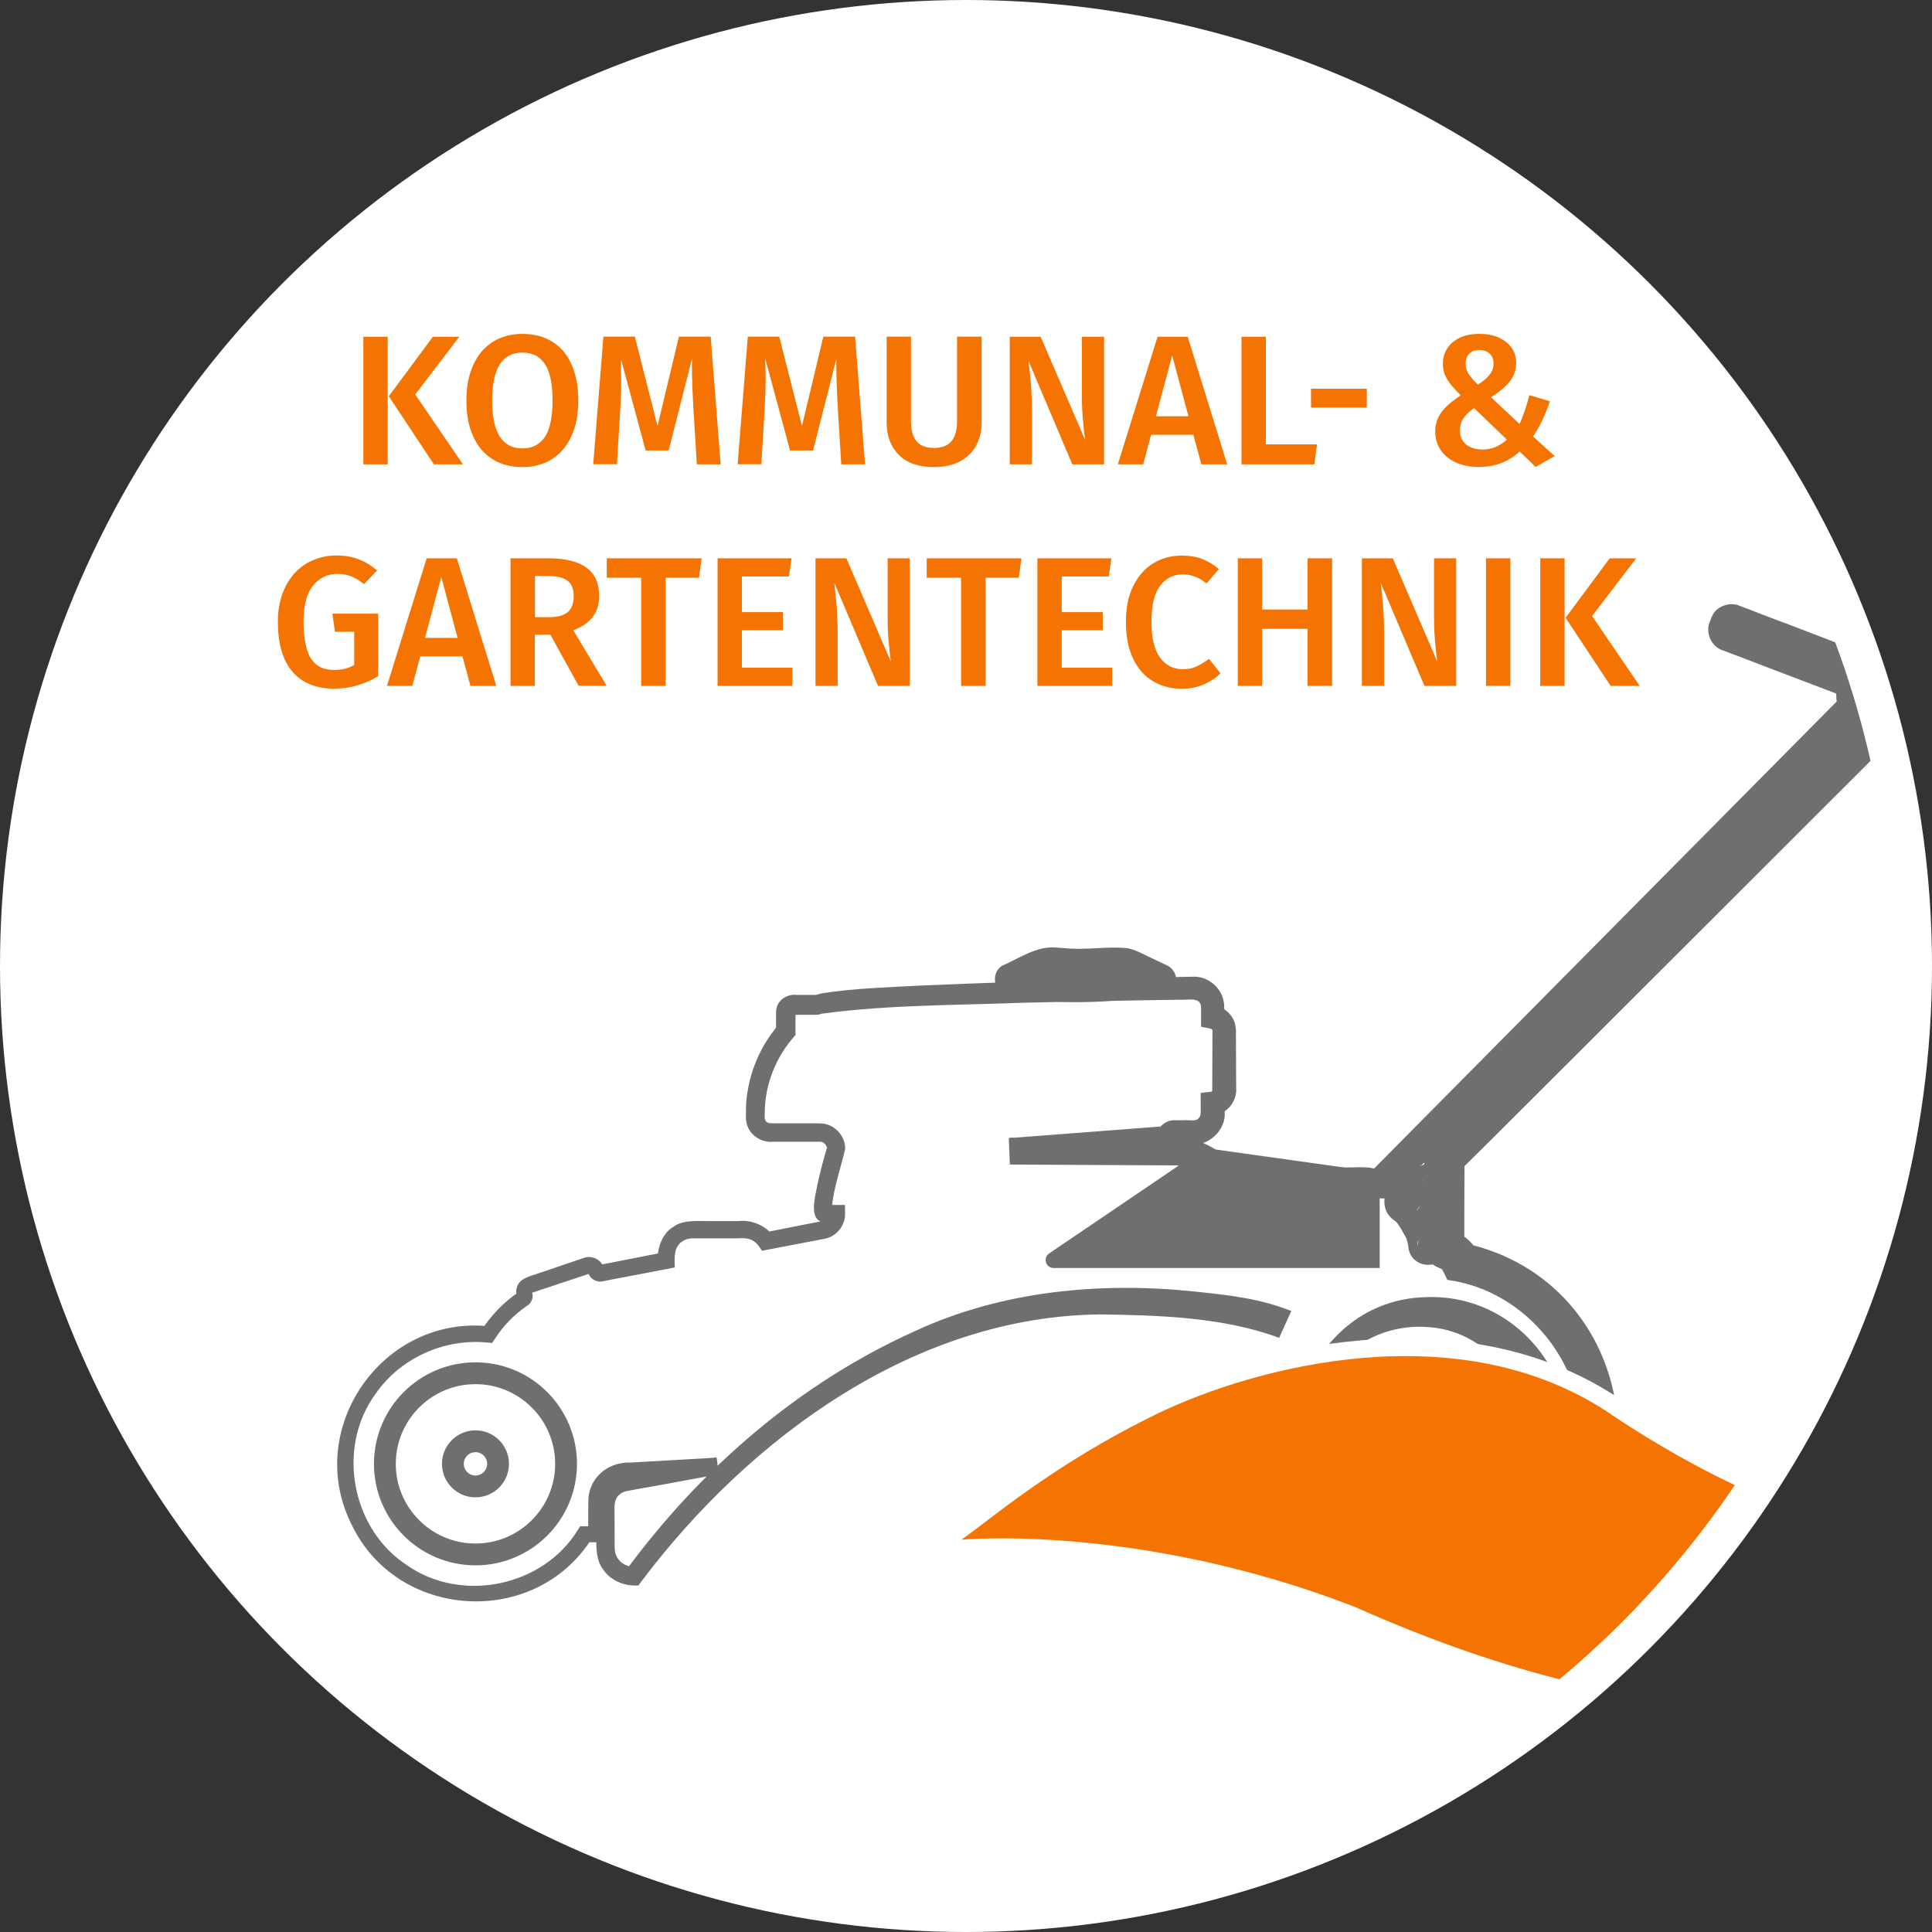 <?xml version="1.0" encoding="UTF-8"?>
<svg id="Ebene_1" data-name="Ebene 1" xmlns="http://www.w3.org/2000/svg" xmlns:xlink="http://www.w3.org/1999/xlink" viewBox="0 0 177 177">
  <rect x="0" y="0" width="177" height="177" fill="#333333" stroke="none"/>
  <defs>
    <style>
      .cls-1 {
        fill: #fff;
      }

      .cls-2 {
        stroke: #6f6f6e;
        stroke-width: 2px;
      }

      .cls-2, .cls-3 {
        fill: none;
        stroke-miterlimit: 10;
      }

      .cls-4 {
        fill: #f57300;
      }

      .cls-5 {
        clip-path: url(#clippath-1);
      }

      .cls-6 {
        fill: #6f6f6e;
      }

      .cls-3 {
        stroke: #fff;
        stroke-width: 3.24px;
      }
    </style>
    <clipPath id="clippath-1">
      <circle class="cls-1" cx="88.4" cy="88.5" r="85.07"/>
    </clipPath>
  </defs>
  <circle class="cls-1" cx="88.5" cy="88.5" r="88.5"/>
  <circle class="cls-1" cx="88.4" cy="88.5" r="85.07"/>
  <g>
    <circle class="cls-1" cx="88.4" cy="88.5" r="85.07"/>
    <g class="cls-5">
      <g>
        <g>
          <path class="cls-6" d="m117.2,122.57c-5.07-1.89-10.92-2.07-16.32-2.15-17.03.13-32.19,11.29-42.11,24.45,0,0-.28.38-.28.38-1.23.09-2.52-.41-3.22-1.45-.62-.76-.67-1.98-.63-2.84-.01-.49.02-2.63.01-3.06,0-1.42,1.11-2.72,2.51-2.94,0,0,1.2-.21,1.2-.21,1.43-.23,5.72-.99,7.22-1.24,0,0,.18,1.54.18,1.54,0,0-7.81.42-7.81.42-1.48-.06-2.52.72-2.52,2.15,0,0,0,.97,0,.97,0,0-.01,1.95-.01,1.95v.76s-.76,0-.76,0h-1.08s.64-.35.64-.35c-5.2,8.25-17.89,7.5-22.05-1.36-4.33-8.78,2.93-19.11,12.64-18.08,0,0-.68.33-.68.33.88-1.35,2.02-2.53,3.34-3.44.19-.14-.11.07-.1.21-.02.08-.02.17.01.24-.08-.24-.13-.61-.03-.88.2-.88,1.3-1.06,2-1.32.85-.29,2.64-.89,3.44-1.17,0,0,.57-.19.57-.19.16-.06.27-.1.45-.12.64-.08,1.29.33,1.5.94,0-.02-.09-.17-.18-.19-.07-.03-.15-.05-.23-.04-.03,0,.03,0,.05,0l1.19-.23s4.78-.94,4.78-.94c0,0-.64.76-.64.76-.11-1.03.39-2.51,1.44-3.09.83-.63,2.19-.51,3.16-.51,0,0,2.82,0,2.82,0,1.04-.14,2.51.38,3.12,1.39,0,0-.81-.34-.81-.34.78-.15,3.87-.77,4.54-.9.53-.11,1.23-.12,1.23-.83,0,0,.82.82.82.82h-.9c-1.77-.04-.98-2.43-.82-3.46.26-1.2.57-2.36.92-3.53,0,0-.04.24-.04.24,0-.33-.27-.64-.6-.66h-2.11s-2.2,0-2.2,0c-1.15.12-2.31-.68-2.48-1.85-.06-.25-.02-.47-.03-.69,0,0,0-.59,0-.59.1-2.77,1.17-5.48,2.98-7.58,0,0-.22.58-.22.58-.02-.34.01-1.41,0-1.74,0-1.05.94-1.69,1.92-1.58.37,0,1.5,0,1.9,0,0,0-.45.12-.45.12.25-.14.58-.21.85-.27,3-.47,6.03-.54,9.05-.71,4.76-.2,14.33-.55,19.09-.67,0,0,4.77-.12,4.77-.12l1.26-.02c1.29.04,2.45,1.07,2.63,2.35.07.41.02.94.04,1.35,0,0-.9-1.05-.9-1.05.69.1,1.32.53,1.66,1.13.3.47.33,1.1.31,1.62,0,1.26.02,3.51.02,4.77.11,1.18-.79,2.37-1.99,2.52,0,0,.94-1.09.94-1.09v.78c.14,1.69-1.5,3.17-3.12,3-.36-.01-1.01.01-1.37,0,0,0-.1,0-.1,0,.21,0,.52-.21.53-.49,0,0-1.04,1.02-1.04,1.02l-14.49,1.26s-.1-2.42-.1-2.42l15.36-.08c.96.07,1.93.33,2.85.8.75.34,1.55,1.12,2.08,1.61,1.17,1.01,2.63,1.62,4.14,1.9.25.38,1.28,2.04,1.54,2.44,0,0-2.43.28-2.43.28.21-.62.68-2.06.88-2.66,0,0,.99,0,.99,0,0,0-1.36,1.36-1.36,1.36-.11-1.34.86-2.65,2.2-2.86,1.41-.11,3.77-.03,5.18-.07,1.17-.04,2.44-.09,3.27.92,0,0-2.06-.07-2.06-.07l43.87-44.29s-.23,2.14-.23,2.14c-.8-1.25-.7-2.82,0-4.02,0,0,.87,2.46.87,2.46,0,0-6.27-2.39-6.27-2.39-1.12-.41-3.63-1.4-4.7-1.79,0,0-.78-.3-.78-.3-1.21-.34-1.71-1.77-1.23-2.73,0,0,.07-.2.07-.2.04-.07-.05.06.16-.35.43-.84,1.65-1.2,2.43-.84.84.3,1.93.75,2.74,1.05,2.12.77,7.25,2.79,9.4,3.58,0,0-1.84.33-1.84.33,1.28-1.14,3.26-1.54,4.85-.53,0,0-2.26.24-2.26.24l3.53-3.55v2.58s-5.75-5.72-5.75-5.72c-.89-.9-3.25-3.2-4.08-4.08-.8-.96-.72-2.47.16-3.34,0,0,.06-.06.06-.06l.36-.36.36-.36c.7-.82,1.93-1.16,2.93-.71.39.15.71.43.99.72,0,0,.72.71.72.71,0,0,1.44,1.43,1.44,1.43,2.06,2.06,5.13,5.1,7.19,7.15.54.54,1.04,1,1.59,1.62.63.75.95,2.45-.41,3.58-1.49,1.5-4.57,4.56-6.11,6.1-11.47,11.45-26.9,26.89-38.39,38.34-.83.83-2.26,2.23-3.07,3.04-.03.03.01-.01.05-.06.11-.12.19-.26.25-.41.08-.17.12-.47.12-.57,0,0,0,.31,0,.31,0,0-.02,4.93-.02,4.93v2.47s-.01.15-.01.15v.08c-.02-.37-.23-.95-.66-1.19-.16-.12-.49-.21-.27-.14,1.03.35,1.87,1.15,2.29,2.15,0,0-1.3-1.07-1.3-1.07,15.98,3.5,19.25,24.87,4.86,32.8-7.55,4.23-17.84,1.84-22.66-5.36,0,0,1.12.58,1.12.58l-1.97-.02v-2.72c.48.01,2.22-.03,2.68-.02,7.58,11.43,25.2,7.18,26.56-6.51.79-7.36-4.89-14.44-12.19-15.39,0,0-.44-.9-.44-.9-.02-.03-.05-.07-.08-.09,0,0-.58-.27-.58-.27-.7-.44-1.05-1.27-.99-2.08-.01-1.54-.03-5.8-.04-7.4,0-.37-.01-.77.17-1.18.18-.44.58-.83.92-1.15.59-.58,2-2.03,2.6-2.63,13.48-13.55,30.1-30.13,43.57-43.63,0,0,.87-.87.87-.87,0,0,.22-.22.22-.22-.5.46-.49,1.3-.04,1.8-2.99-3.05-7.7-7.71-10.65-10.71,0,0-.18-.18-.18-.18.1.11.24.2.39.26.44.19.97.09,1.31-.24,0,0-.15.15-.15.15-.2.2-.58.58-.75.75.19-.19.31-.46.34-.73.04-.34-.09-.71-.34-.96-.01-.01.02.02.03.03l.09.09s.18.18.18.18c2.87,2.88,7.7,7.74,10.58,10.64-.73.74-4.02,3.98-4.84,4.81,0,0-2.26.24-2.26.24.03.02,0-.01-.12,0-.11.02-.26.08-.39.19l-.83.72c-3.71-1.45-9.06-3.51-12.73-4.94,0,0-.39-.15-.39-.15-.08-.03.12.05.23.07.38.08.79,0,1.11-.2.22-.13.41-.32.53-.55.17-.35.07-.15.08-.16,0,0-.08.2-.08.2,0,0-.04.1-.04.1-.06.15.09-.22.09-.46.04-.65-.38-1.28-.99-1.51,0,0,.04.02.04.02l.1.04s.78.3.78.3c2.91,1.11,8.01,3.12,10.95,4.25,0,0,1.93.75,1.93.75l-1.05,1.72c-.15.25-.1.47-.09.44l-.23,2.14-44.29,43.87-2.06-.07s.04.03.07.03c0,0,.01,0,.01,0,0,0,.02,0-.05,0-1.67,0-4.15-.03-5.83-.03,0,0-.07,0-.07,0,0,0,.02,0,.03,0,.03,0,.04-.04.04-.07,0-.03,0,.19,0,.22,0,0,0,1.37,0,1.37,0,0-1.36,0-1.36,0,0,0,1.29-.93,1.29-.93-.33,1.05-1.18,3.39-1.52,4.46-.68-1.11-2.04-3.32-2.71-4.41,0,0,.84.6.84.6-1.74-.4-3.37-1.23-4.72-2.39-1.15-1.25-2.27-1.69-3.22-1.82,0,0-15.36-.08-15.36-.08l-.1-2.42,14.51-1.11-1.04,1.01c.08-.9.94-1.61,1.83-1.54.13,0,.46,0,.59,0,.87-.06,1.33.22,1.64-.38.09-.18.04-.92.05-1.14,0,0,0-.98,0-.98l.94-.11c.06,0,.12-.06.12-.13,0,0,0-.49,0-.49,0-1.35.02-3.63.02-4.98.04-.23-.64-.24-1.05-.36,0-.54.02-1.35,0-1.89-.12-.84-1.2-.54-1.77-.58-3.04.03-11.16.2-14.29.27-6.18.24-12.41.18-18.54.99-.05.02-.03.02-.06,0,0,0-.45.12-.45.12h-1.26s-.63,0-.63,0c0,0-.32,0-.32,0-.06,0,.04,0,.05-.02.06-.03.1-.08.12-.15.01-.14,0,.1,0,.11,0,0,0,.32,0,.32-.01.25,0,1.37,0,1.6-1.8,1.96-2.84,4.59-2.82,7.25-.04.63.11.87.79.83,0,0,2.2,0,2.2,0,.79.01,1.5-.02,2.3.02,1.16.11,2.11,1.18,2.08,2.34-.4,1.72-1.05,3.53-1.21,5.28,0,.12,0,.23,0,.27,0-.05-.04-.1-.07-.14-.12-.16-.29-.3-.56-.29,0,0,.11,0,.11,0,0,0,.9,0,.9,0,0,0,.81,0,.81,0,0,0,.01.82.01.82.02,1.08-.81,2.09-1.87,2.28-1.46.28-4.29.82-5.75,1.1-.48-.85-1.01-1.23-2.1-1.14,0,0-2.82,0-2.82,0h-1.41c-.35,0-.64.08-.91.25-.84.5-.77,1.48-.74,2.42-1.03.21-4.42.84-5.39,1.03,0,0-1.19.23-1.19.23,0,0-.1.02-.1.02-.51.11-1.11-.29-1.23-.75,0,.02.03.03.04.04,0,0,.02,0,.03,0,0,0,.02,0,0,0,0,0-.14.05-.14.05-1.23.41-2.83.94-4.03,1.34,0,0-1.1.37-1.1.37.02-.01.03-.03.03-.05,0,.01-.01-.04.01.04.18.42-.12,1.03-.47,1.19-1.17.8-2.18,1.84-2.95,3.04,0,0-.24.37-.24.37l-.44-.04c-3.95-.4-8.03,1.44-10.27,4.74-3.58,4.91-2.17,12.39,2.94,15.68,4.99,3.47,12.42,1.94,15.61-3.24,0,0,.22-.35.22-.35,0,0,.42,0,.42,0h1.08s-.76.75-.76.75v-1.97s.01-.98.01-.98c0-.14,0-.36.03-.58.29-1.95,1.98-3.13,3.89-3.06,0,0,7.84-.45,7.84-.45,0,0,.18,1.54.18,1.54-1.39.22-5.82,1.08-7.21,1.3,0,0-1.2.22-1.2.22-.26.05-.49.16-.68.33-.48.38-.47,1.06-.45,1.62,0,0,.01,2.44.01,2.44.02.75-.09,1.29.33,1.84.32.45.85.71,1.39.71l-.72.38c6.89-9.36,15.86-17.17,26.49-21.96,7.97-3.7,17.01-4.55,25.71-3.63,3.02.32,5.86.61,8.79,1.78,0,0-1.12,2.48-1.12,2.48h0Z"/>
          <path class="cls-6" d="m129.87,114.12c.19-1.33.72-2.66.64-3.99-.02-.69-.09-1.42-.2-2.09,0,.06,0,.13.02.19.08.28.36.47.66.44.19,0,.42-.2.35-.12-.44.64-.95,1.48-1.4,2.12-.02.04-.16.23-.18.26.37-.3.53-.95.33-1.43-.08-.26-.37-.57-.56-.67,1.85.75,3.15,2.84,2.7,4.82-.03.12-.07.34-.11.47-.09-1.49-2.3-1.46-2.26,0h0Zm2.72,0c0,2.35-3.47,2.35-3.58-.03-.05-.22-.11-.58-.22-.74-.24-.42-.59-1.12-.93-1.46-.11-.06-.41-.28-.51-.42-.81-.85-.67-2.43.37-3.02,0,0,.42-.29.42-.29.67-.42,1.38-.9,2.02-1.34.85-.5,2.03.18,1.99,1.17-.45,2.08-.02,4.08.45,6.13h0Z"/>
          <path class="cls-2" d="m43.56,125.81c-4.58,0-8.3,3.72-8.3,8.3,0,4.58,3.72,8.3,8.3,8.3,4.58,0,8.3-3.72,8.3-8.3,0-4.58-3.72-8.3-8.3-8.3h0Z"/>
          <path class="cls-2" d="m43.56,132.04c1.14,0,2.07.93,2.07,2.07s-.93,2.07-2.07,2.07-2.07-.93-2.07-2.07.93-2.07,2.07-2.07h0Z"/>
          <path class="cls-6" d="m130.57,121.56c-9.17-.4-13.99,10.64-7.23,17,3.84,3.71,10.5,3.42,13.92-.54,5.52-5.82,1.4-16.17-6.69-16.45h0Zm0-2.72c9.1-.42,15.78,9.01,11.95,17.44-3.45,8.1-14.58,10.01-20.45,3.55-7.19-7.48-2-20.7,8.5-20.99h0Z"/>
          <path class="cls-6" d="m130.57,127.19c4.6.56,4.64,7.61,0,8.19-6.12.43-6.29-8.62,0-8.19h0Zm0,2.72c-.69.18-.77.9-.88,1.42-.26,1.13,1.2,2.09,2.21,1.33,1.54-1.09.43-3.28-1.33-2.75h0Z"/>
          <path class="cls-6" d="m91.89,88.44c1.51-.67,3.04-1.74,4.75-1.64,0,0,.94.07.94.07,1.9.2,3.8-.2,5.7,0,.64.1,1.38.5,1.96.78,0,0,1.66.79,1.66.79.14.07.33.13.61.52.59.85.02,2.15-1.02,2.27-.33.03-1.11.12-1.45.16-3.62.41-7.35.67-10.97.07-.28-.04-1.09-.12-1.37-.15-1.54.03-2.15-2.11-.82-2.88h0Zm1.43,2.31c1.06-.6.53-2.26-.61-2.24,0,0,.46-.04.46-.04,2.07-.24,4.31-.58,6.4-.45,2.16.07,4.48.29,6.63.55.16.02.03,0-.08.03-1.15.19-1.21,1.68-.45,2.07,0,0-.09-.07-.09-.07l-1.45-1.13-.69-.53c-1.16-.78-2.7-.45-4.02-.58-1.11.04-2.34-.09-3.37.33-.95.6-1.8,1.43-2.72,2.07h0Z"/>
        </g>
        <g>
          <path class="cls-3" d="m147.65,129.61c-13.92-9.49-32.74-4.35-41.44-.18-9.78,4.71-15.85,10.09-18.14,11.63,0,0,16.18-1.53,36,6.13,57.1,25.49,75.69-10.53,75.99-10.67,0,0-18.55,15.62-52.41-6.9Z"/>
          <path class="cls-4" d="m147.65,129.61c-13.92-9.49-32.74-4.35-41.44-.18-9.78,4.71-15.85,10.09-18.14,11.63,0,0,16.18-1.53,36,6.13,57.1,25.49,75.69-10.53,75.99-10.67,0,0-18.55,15.62-52.41-6.9Z"/>
        </g>
      </g>
    </g>
  </g>
  <g>
    <path class="cls-4" d="m35.52,30.85v11.69h-2.23v-11.69h2.23Zm6.56,0l-4.04,5.29,4.37,6.4h-2.66l-4.13-6.24,4.04-5.45h2.42Z"/>
    <path class="cls-4" d="m50.59,31.3c.77.47,1.36,1.17,1.77,2.08.41.91.62,2.01.62,3.3s-.21,2.37-.63,3.28c-.42.91-1.01,1.61-1.78,2.1-.77.48-1.67.73-2.71.73s-1.96-.24-2.72-.71-1.36-1.17-1.78-2.08c-.42-.91-.63-2.01-.63-3.3s.21-2.35.63-3.27c.42-.92,1.01-1.62,1.79-2.11.77-.49,1.68-.73,2.72-.73s1.96.24,2.72.71Zm-4.79,2.06c-.47.71-.71,1.82-.71,3.34,0,2.92.92,4.38,2.77,4.38.9,0,1.59-.35,2.06-1.05.47-.7.7-1.82.7-3.35s-.23-2.63-.7-3.33c-.47-.7-1.15-1.05-2.06-1.05s-1.59.35-2.06,1.06Z"/>
    <path class="cls-4" d="m66.02,42.54h-2.18l-.3-4.89c-.1-1.75-.15-3.14-.15-4.16v-.61l-2.13,8.39h-2.11l-2.27-8.41c.02.74.03,1.31.03,1.69,0,1.03-.03,2.08-.1,3.16l-.29,4.82h-2.17l.93-11.69h2.88l2.08,8.19,1.96-8.19h2.91l.91,11.69Z"/>
    <path class="cls-4" d="m79.25,42.54h-2.18l-.3-4.89c-.1-1.75-.15-3.14-.15-4.16v-.61l-2.13,8.39h-2.11l-2.27-8.41c.02.74.03,1.31.03,1.69,0,1.03-.03,2.08-.1,3.16l-.29,4.82h-2.17l.93-11.69h2.88l2.08,8.19,1.96-8.19h2.91l.91,11.69Z"/>
    <path class="cls-4" d="m89.93,38.71c0,.79-.17,1.49-.5,2.11-.33.61-.83,1.1-1.49,1.45-.66.35-1.45.52-2.38.52-1.4,0-2.47-.37-3.21-1.11-.74-.74-1.12-1.73-1.12-2.97v-7.87h2.23v7.75c0,.82.17,1.44.52,1.84.34.41.87.61,1.58.61s1.26-.2,1.6-.61.52-1.02.52-1.84v-7.75h2.25v7.87Z"/>
    <path class="cls-4" d="m101.13,42.54h-2.89l-4.01-9.46c.1.83.18,1.59.23,2.27s.08,1.48.08,2.42v4.77h-2.03v-11.69h2.83l4.08,9.47c-.07-.45-.14-1.05-.2-1.78-.07-.74-.1-1.47-.1-2.21v-5.48h2.03v11.69Z"/>
    <path class="cls-4" d="m110.06,42.54l-.73-2.71h-3.87l-.73,2.71h-2.32l3.64-11.69h2.76l3.62,11.69h-2.37Zm-4.16-4.4h2.98l-1.49-5.58-1.49,5.58Z"/>
    <path class="cls-4" d="m115.97,30.85v9.86h4.69l-.25,1.83h-6.67v-11.69h2.23Z"/>
    <path class="cls-4" d="m120.11,37.34v-1.73h5.11v1.73h-5.11Z"/>
    <path class="cls-4" d="m137.31,30.93c.51.23.91.54,1.18.94.28.4.41.85.41,1.36,0,.67-.2,1.24-.6,1.73-.4.49-.97.97-1.7,1.43l2.61,2.45c.37-.81.67-1.69.9-2.64l1.88.56c-.42,1.26-.93,2.34-1.54,3.23l1.98,1.79-1.74,1-1.47-1.42c-1.02.95-2.26,1.42-3.72,1.42-.79,0-1.49-.13-2.09-.4-.6-.27-1.07-.64-1.41-1.13-.34-.49-.51-1.06-.51-1.7,0-.69.19-1.29.58-1.8.38-.51.97-1.02,1.76-1.53-.59-.58-1.01-1.07-1.26-1.49-.25-.42-.38-.89-.38-1.42,0-.5.13-.95.38-1.36.25-.41.63-.74,1.13-.99s1.11-.37,1.84-.37c.68,0,1.27.11,1.79.34Zm-3.25,7.41c-.21.33-.31.7-.31,1.12,0,.53.19.95.57,1.26.38.31.88.46,1.51.46.44,0,.84-.08,1.19-.23s.7-.38,1.04-.67l-3.01-2.89c-.45.3-.78.62-.99.95Zm.55-5.94c-.23.23-.34.53-.34.91,0,.34.09.65.26.92.17.28.46.61.87,1.01.47-.3.83-.61,1.07-.91.24-.3.36-.64.36-1.02s-.12-.69-.35-.91c-.23-.22-.54-.34-.94-.34s-.71.11-.93.34Z"/>
    <path class="cls-4" d="m32.87,51.24c.59.23,1.15.57,1.68,1.02l-1.2,1.25c-.42-.33-.81-.56-1.18-.71-.37-.15-.79-.22-1.28-.22-.9,0-1.64.36-2.22,1.08s-.86,1.83-.86,3.32.23,2.68.69,3.37c.46.69,1.15,1.03,2.09,1.03.71,0,1.33-.15,1.86-.46v-3.04h-1.76l-.24-1.66h4.2v5.72c-1.26.77-2.61,1.15-4.03,1.15-1.67,0-2.95-.52-3.83-1.56-.89-1.04-1.33-2.55-1.33-4.55,0-1.27.24-2.37.72-3.29.48-.92,1.12-1.62,1.94-2.09s1.71-.71,2.71-.71c.77,0,1.45.12,2.04.35Z"/>
    <path class="cls-4" d="m43.1,62.84l-.73-2.71h-3.87l-.73,2.71h-2.32l3.64-11.69h2.76l3.62,11.69h-2.37Zm-4.16-4.4h2.98l-1.49-5.58-1.49,5.58Z"/>
    <path class="cls-4" d="m50.42,58.15h-1.42v4.69h-2.23v-11.69h3.48c3.09,0,4.64,1.14,4.64,3.43,0,.78-.19,1.42-.58,1.93-.38.51-.98.92-1.79,1.23l3.06,5.09h-2.57l-2.59-4.69Zm-1.42-1.61h1.39c.71,0,1.25-.15,1.62-.46.37-.31.55-.81.55-1.5,0-.63-.19-1.09-.57-1.38-.38-.29-.97-.43-1.78-.43h-1.2v3.77Z"/>
    <path class="cls-4" d="m64.28,51.15l-.24,1.78h-3.05v9.91h-2.25v-9.91h-3.15v-1.78h8.68Z"/>
    <path class="cls-4" d="m72.52,51.15l-.24,1.66h-4.31v3.27h3.76v1.66h-3.76v3.43h4.62v1.67h-6.85v-11.69h6.78Z"/>
    <path class="cls-4" d="m83.33,62.84h-2.89l-4.01-9.46c.1.83.18,1.59.23,2.27s.08,1.48.08,2.42v4.77h-2.03v-11.69h2.83l4.08,9.47c-.07-.45-.14-1.05-.2-1.78-.07-.74-.1-1.47-.1-2.21v-5.48h2.03v11.69Z"/>
    <path class="cls-4" d="m93.58,51.15l-.24,1.78h-3.04v9.91h-2.25v-9.91h-3.15v-1.78h8.68Z"/>
    <path class="cls-4" d="m101.82,51.15l-.24,1.66h-4.31v3.27h3.76v1.66h-3.76v3.43h4.62v1.67h-6.85v-11.69h6.79Z"/>
    <path class="cls-4" d="m110.11,51.2c.53.2,1.05.51,1.56.93l-1.13,1.32c-.69-.55-1.41-.83-2.17-.83-.87,0-1.56.35-2.09,1.05s-.79,1.8-.79,3.3.26,2.55.78,3.27,1.22,1.07,2.1,1.07c.46,0,.87-.08,1.24-.25.36-.16.74-.4,1.15-.7l1.05,1.32c-.39.41-.89.74-1.5,1.01s-1.28.41-2.02.41c-1.02,0-1.91-.24-2.69-.71s-1.38-1.17-1.81-2.09c-.43-.92-.64-2.03-.64-3.33s.22-2.37.67-3.28c.45-.91,1.05-1.61,1.83-2.08s1.64-.71,2.61-.71c.71,0,1.33.1,1.86.3Z"/>
    <path class="cls-4" d="m119.79,62.84v-5.23h-4.16v5.23h-2.23v-11.69h2.23v4.69h4.16v-4.69h2.25v11.69h-2.25Z"/>
    <path class="cls-4" d="m133.39,62.84h-2.89l-4.01-9.46c.1.83.18,1.59.23,2.27s.08,1.48.08,2.42v4.77h-2.03v-11.69h2.83l4.08,9.47c-.07-.45-.14-1.05-.2-1.78-.07-.74-.1-1.47-.1-2.21v-5.48h2.03v11.69Z"/>
    <path class="cls-4" d="m138.37,51.15v11.69h-2.23v-11.69h2.23Z"/>
    <path class="cls-4" d="m143.34,51.15v11.69h-2.23v-11.69h2.23Zm6.56,0l-4.04,5.29,4.36,6.4h-2.66l-4.13-6.24,4.04-5.45h2.42Z"/>
  </g>
  <path class="cls-6" d="m126.4,116.17h-29.87c-.72,0-1.01-.93-.41-1.34l14.25-9.66,16.03,2.25v8.75Z"/>
</svg>